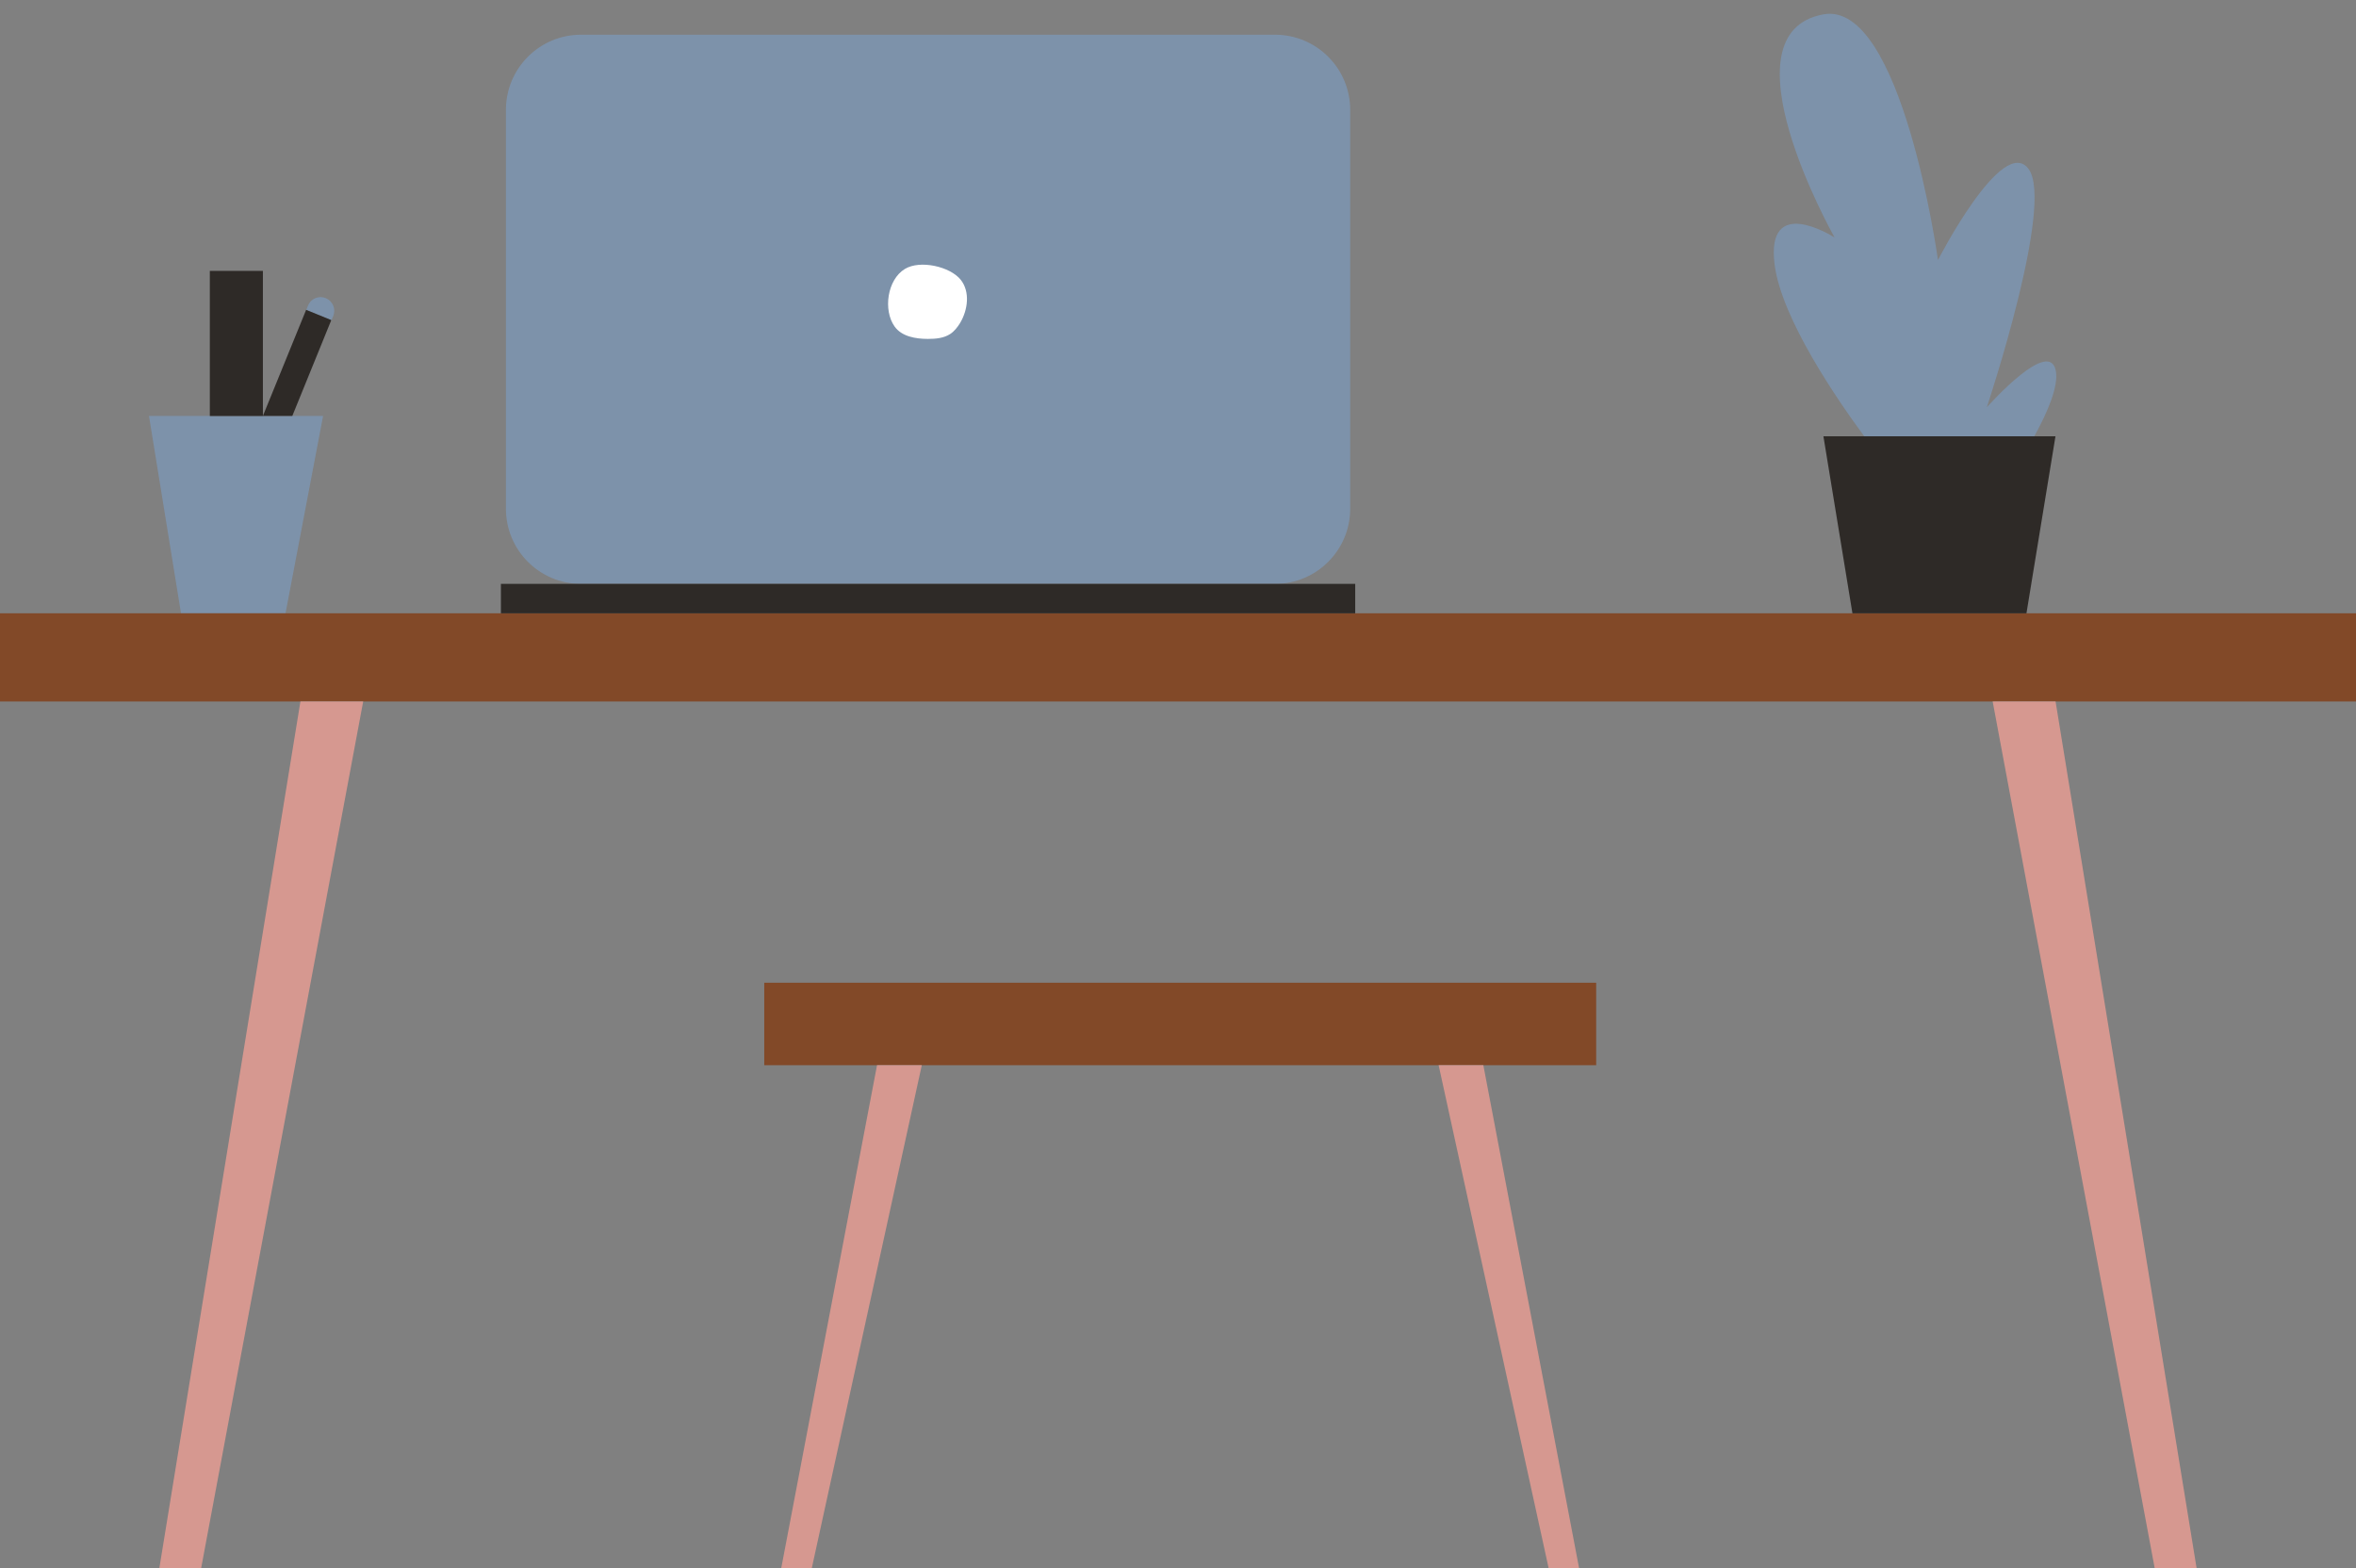 <?xml version="1.0" encoding="UTF-8" standalone="no"?><svg xmlns="http://www.w3.org/2000/svg" xmlns:xlink="http://www.w3.org/1999/xlink" fill="#000000" height="318.9" preserveAspectRatio="xMidYMid meet" version="1" viewBox="0.0 -2.8 479.0 318.9" width="479" zoomAndPan="magnify"><rect x="0.0" y="-2.8" width="479.0" height="318.9" fill="#808080" stroke="none"/><g id="change1_1"><path d="M259.23,4.26h-141.1c-8.43,0-15.27,6.83-15.27,15.28v81.1c0,8.43,6.83,15.28,15.27,15.28h141.1 c8.43,0,15.28-6.85,15.28-15.28v-81.1C274.51,11.09,267.66,4.26,259.23,4.26z M417.99,72.72c-1.16-7.1-13.52,6.7-14.05,7.3 c0.34-1.06,13.69-41.26,8.52-48.42c-5.24-7.27-18.45,18.47-18.45,18.47S386.68-2.8,370.72,0.12c-20.99,3.84,1.79,44.49,2.27,45.37 c-0.55-0.35-13.99-8.77-12.2,5.46c1.39,11.07,12.87,27.7,18.24,34.97h34.56C416.28,81.04,418.5,75.86,417.99,72.72z M30.29,81.77 l6.51,40.13h21.25l7.64-40.13H30.29z M66.22,57.82c-0.34-0.14-0.69-0.21-1.03-0.21c-1.09,0-2.13,0.65-2.57,1.73l-0.35,0.88 l-0.01,0.03l5.09,2.08l0.03,0.01l0.38-0.92C68.32,60,67.64,58.39,66.22,57.82z" fill="#7d92aa"/></g><g id="change2_1"><path d="M195.33,54.09c-2.17-2.71-8.26-4.08-11.35-2.21c-3.61,2.18-4.45,8.39-2.11,11.69 c1.45,2.06,4.28,2.54,6.79,2.54c1.56,0,3.2-0.14,4.51-0.99c0.85-0.55,1.5-1.39,2.03-2.25C196.79,60.2,197.26,56.53,195.33,54.09z" fill="#ffffff"/></g><g id="change3_1"><path d="M0,121.9v17.93h479V121.9H0z M155.38,197.02v16.77h169.14v-16.77H155.38z" fill="#824928"/></g><g id="change4_1"><path d="M61.08,139.83L32.39,316.09h8.5l32.95-176.26H61.08z M417.92,139.83h-12.79l32.95,176.26h8.52L417.92,139.83 z M178.31,213.79l-19.48,102.29h6.21l22.37-102.29H178.31z M301.58,213.79h-9.09l22.37,102.29h6.19L301.58,213.79z" fill="#d69890"/></g><g id="change5_1"><path d="M101.84,115.92v5.98h173.69v-5.98H101.84z M370.72,85.91l5.9,35.99H412l5.9-35.99H370.72z M42.66,52.28v29.5 h10.79v-29.5H42.66z M62.27,60.21l-0.03-0.01l-8.79,21.57h5.98l7.91-19.45l0.01-0.04L62.27,60.21z" fill="#2e2a27"/></g></svg>
